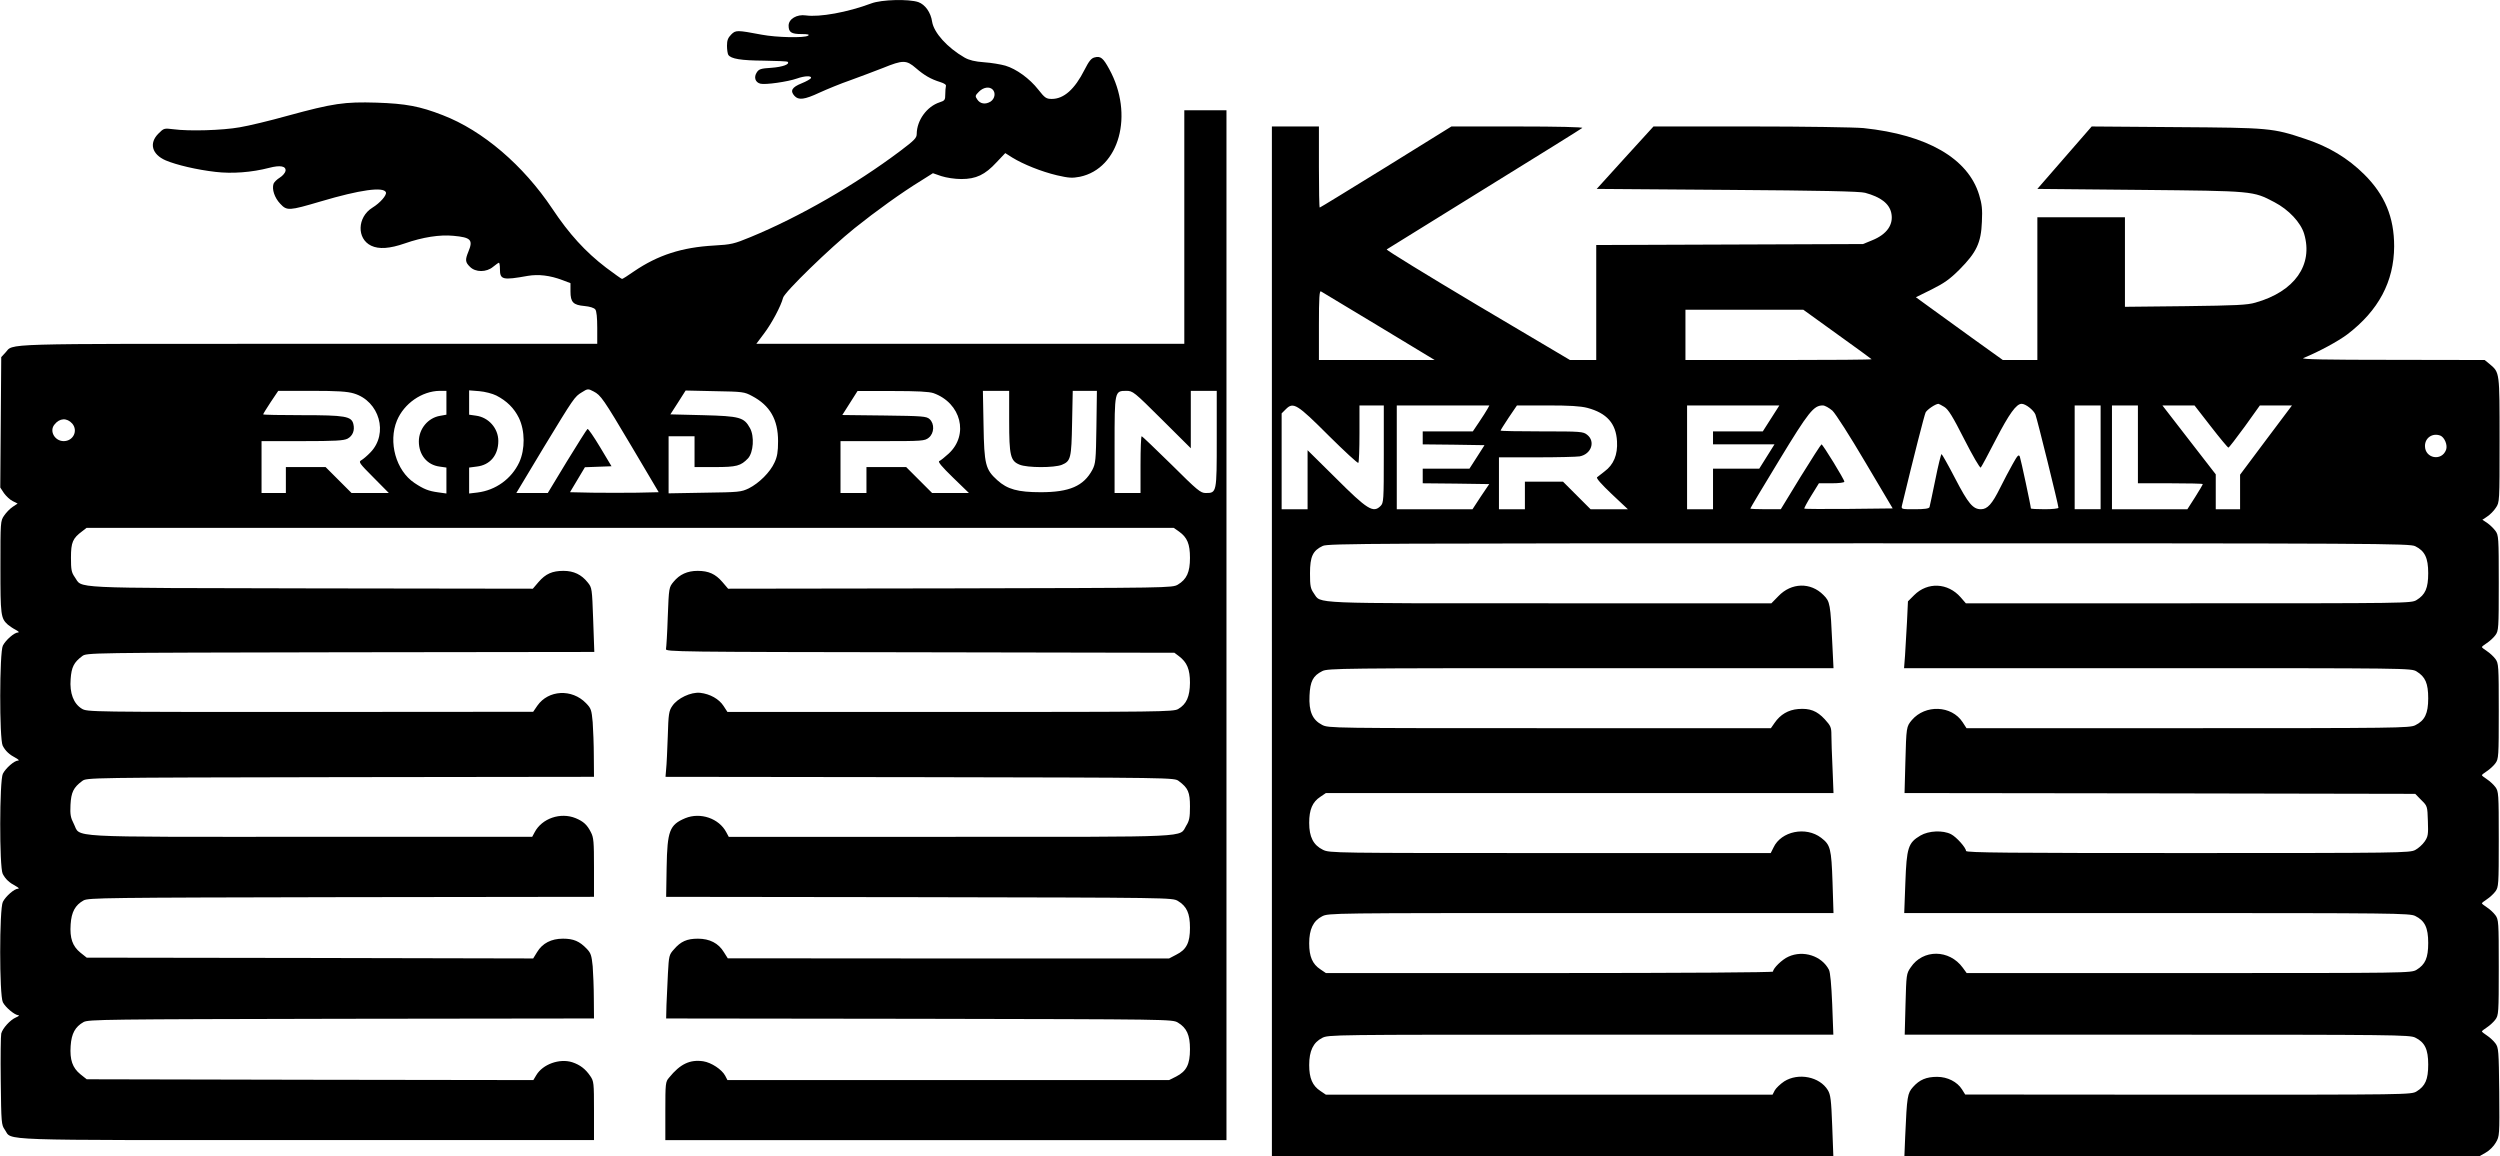 <?xml version="1.0" encoding="UTF-8" standalone="yes"?>
<svg version="1.0" xmlns="http://www.w3.org/2000/svg" width="407.62mm" height="188.535mm" viewBox="0 0 1541 713" preserveAspectRatio="xMidYMid meet">
  <g transform="translate(0,713) scale(0.1,-0.1)" fill="#000000" stroke="none">
    <path d="M5370 7109 c-147 -55 -319 -86 -404 -74 -55 8 -106 -22 -106 -63 0
-41 17 -52 79 -52 40 0 52 -3 41 -10 -23 -15 -195 -11 -285 6 -154 29 -161 29
-189 1 -20 -20 -26 -36 -26 -69 0 -24 4 -49 8 -56 16 -25 79 -35 219 -36 78
-1 144 -4 147 -7 16 -15 -31 -32 -100 -37 -65 -4 -77 -8 -90 -28 -20 -30 -10
-62 22 -70 30 -8 170 12 226 32 48 17 91 18 86 3 -2 -6 -28 -21 -58 -33 -60
-24 -72 -46 -44 -77 25 -28 61 -24 155 20 46 21 131 56 189 76 58 21 148 55
202 76 123 50 144 50 203 -1 52 -45 92 -68 150 -86 26 -8 38 -17 35 -25 -2 -8
-4 -31 -4 -51 0 -34 -3 -39 -35 -49 -79 -26 -140 -111 -141 -194 0 -26 -13
-39 -103 -107 -277 -208 -621 -406 -922 -530 -102 -42 -118 -46 -225 -52 -198
-11 -346 -59 -493 -159 -37 -26 -70 -47 -74 -47 -4 0 -48 32 -99 70 -127 97
-228 208 -331 363 -179 268 -429 482 -676 577 -141 55 -228 71 -407 77 -199 6
-268 -4 -550 -81 -107 -30 -240 -62 -295 -71 -107 -19 -311 -25 -408 -12 -58
7 -59 7 -93 -27 -59 -59 -40 -128 45 -165 66 -28 193 -58 308 -71 100 -12 223
-3 330 25 69 18 105 11 101 -19 -2 -11 -17 -30 -35 -41 -18 -11 -35 -28 -39
-38 -11 -34 6 -86 41 -123 42 -45 53 -44 250 14 243 72 388 92 402 56 6 -17
-35 -65 -84 -95 -93 -58 -97 -191 -7 -234 48 -23 115 -18 207 14 112 39 216
55 300 47 109 -10 123 -25 92 -99 -20 -49 -19 -64 10 -92 34 -35 102 -35 143
0 17 14 33 25 36 25 3 0 6 -17 6 -39 0 -66 16 -70 172 -42 66 11 136 3 213
-26 l50 -19 0 -51 c0 -67 17 -84 87 -90 32 -3 58 -11 66 -21 8 -10 12 -51 12
-114 l0 -98 -1785 0 c-1941 0 -1810 4 -1865 -55 l-25 -27 -3 -402 -3 -402 23
-35 c13 -18 37 -41 54 -49 l30 -15 -30 -20 c-17 -11 -41 -36 -53 -54 -23 -33
-23 -39 -23 -318 0 -298 2 -315 46 -355 11 -9 33 -24 49 -32 18 -10 23 -16 13
-16 -22 0 -75 -46 -93 -81 -21 -40 -22 -577 -1 -617 17 -33 41 -55 81 -76 18
-10 23 -16 13 -16 -22 0 -75 -46 -93 -81 -21 -40 -22 -577 -1 -617 17 -33 41
-55 81 -76 18 -10 23 -16 13 -16 -22 0 -75 -46 -93 -81 -22 -42 -22 -577 0
-619 16 -32 74 -80 96 -80 8 -1 0 -7 -16 -14 -35 -15 -82 -67 -90 -99 -3 -12
-5 -144 -3 -292 3 -261 4 -271 25 -301 49 -69 -99 -64 1862 -64 l1771 0 0 181
c0 172 -1 182 -23 214 -30 44 -63 69 -111 85 -78 25 -182 -12 -222 -80 l-18
-30 -1377 2 -1377 3 -39 31 c-49 40 -66 89 -60 175 5 76 28 118 80 147 30 16
133 17 1590 20 l1557 2 -1 123 c0 67 -4 157 -7 199 -7 67 -11 81 -37 108 -44
46 -81 62 -146 62 -72 0 -127 -28 -160 -83 l-24 -39 -1377 3 -1376 2 -39 31
c-49 40 -66 89 -60 175 5 76 28 118 80 147 30 16 133 17 1590 20 l1557 2 0
181 c0 157 -2 185 -19 217 -23 46 -46 67 -94 87 -93 38 -208 -1 -253 -87 l-15
-28 -1367 0 c-1547 0 -1414 -7 -1460 81 -19 37 -23 56 -20 116 4 77 18 107 72
147 27 21 29 21 1592 24 l1564 2 -1 128 c0 70 -4 164 -7 209 -7 76 -10 85 -41
117 -87 90 -232 82 -300 -15 l-26 -38 -1375 -1 c-1363 0 -1375 0 -1408 20 -51
31 -76 96 -69 183 5 73 20 103 71 141 27 21 29 21 1593 24 l1565 2 -7 198 c-7
194 -7 198 -34 231 -38 48 -86 71 -149 71 -69 0 -110 -18 -154 -69 l-35 -41
-1369 2 c-1524 3 -1404 -2 -1456 70 -20 29 -23 45 -23 120 0 94 11 119 69 162
l27 21 3352 0 3352 0 33 -23 c50 -36 67 -76 67 -162 0 -88 -20 -132 -75 -165
-35 -20 -48 -20 -1404 -23 l-1369 -2 -35 41 c-43 50 -85 69 -153 69 -63 0
-111 -22 -148 -67 -29 -35 -29 -36 -36 -216 -3 -100 -9 -190 -11 -199 -5 -17
78 -18 1565 -20 l1570 -3 28 -21 c50 -38 68 -81 68 -164 -1 -85 -21 -132 -73
-162 -28 -17 -114 -18 -1404 -18 l-1375 0 -24 37 c-28 43 -83 74 -144 81 -57
6 -140 -33 -172 -81 -21 -30 -24 -49 -28 -188 -3 -85 -7 -175 -10 -201 l-4
-48 1569 -2 c1567 -3 1569 -3 1596 -24 58 -43 69 -69 69 -157 0 -68 -4 -88
-23 -118 -45 -74 65 -69 -1456 -69 l-1365 0 -15 28 c-45 86 -160 125 -253 87
-97 -41 -111 -77 -115 -303 l-3 -182 1560 -2 c1549 -3 1560 -3 1595 -23 55
-33 75 -77 75 -165 0 -93 -21 -135 -85 -167 l-44 -23 -1361 0 -1360 1 -24 38
c-33 55 -88 83 -160 83 -68 0 -106 -17 -148 -66 -30 -33 -31 -40 -37 -148 -3
-62 -7 -150 -9 -195 l-2 -83 1560 -2 c1549 -3 1560 -3 1595 -23 55 -33 75 -77
75 -165 0 -93 -21 -135 -85 -168 l-44 -22 -1361 0 -1362 0 -14 27 c-21 39 -85
81 -135 89 -82 12 -142 -16 -211 -101 -22 -25 -23 -35 -23 -206 l0 -179 1730
0 1730 0 0 3175 0 3175 -130 0 -130 0 0 -720 0 -720 -1320 0 -1319 0 48 64
c47 62 104 169 117 220 8 34 289 307 441 429 131 105 291 220 410 293 l73 46
52 -18 c31 -10 83 -18 123 -18 91 0 146 26 217 103 l54 57 44 -28 c67 -41 178
-86 275 -109 74 -17 94 -18 141 -9 244 51 335 384 181 664 -37 68 -53 82 -90
72 -21 -5 -35 -23 -62 -76 -61 -121 -128 -180 -202 -180 -34 0 -43 6 -83 57
-54 69 -136 128 -203 148 -28 8 -86 18 -131 21 -57 4 -93 13 -121 29 -106 61
-189 153 -200 221 -8 57 -43 106 -85 121 -59 20 -226 16 -290 -8z m748 -531
c20 -20 14 -56 -12 -74 -32 -20 -65 -15 -83 13 -14 20 -13 24 11 48 27 27 64
33 84 13z m-2460 -1862 c44 -23 59 -44 234 -339 l167 -282 -134 -3 c-74 -1
-197 -1 -274 0 l-139 3 46 77 46 77 82 3 82 3 -70 117 c-39 65 -74 116 -78
113 -5 -3 -61 -93 -127 -200 l-118 -195 -97 0 -97 0 170 283 c185 304 189 311
234 338 36 23 39 23 73 5z m-1479 -12 c158 -47 215 -247 103 -363 -20 -21 -46
-43 -57 -49 -18 -10 -13 -18 75 -106 l95 -96 -115 0 -115 0 -80 80 -80 80
-122 0 -123 0 0 -80 0 -80 -75 0 -75 0 0 160 0 160 250 0 c205 0 256 3 280 15
32 17 46 51 36 91 -12 47 -50 54 -316 54 -132 0 -240 2 -240 5 0 3 21 37 46
75 l47 70 207 0 c158 0 219 -4 259 -16z m571 -58 l0 -73 -39 -7 c-74 -12 -131
-80 -131 -158 0 -83 51 -145 128 -155 l42 -6 0 -80 0 -80 -50 7 c-60 8 -90 20
-147 58 -114 76 -163 252 -108 385 44 105 153 181 263 183 l42 0 0 -74z m308
45 c64 -33 109 -77 139 -138 38 -79 39 -193 2 -274 -48 -102 -145 -172 -258
-186 l-51 -6 0 80 0 80 46 6 c83 9 134 70 134 158 0 78 -60 146 -138 156 l-42
6 0 75 0 75 63 -5 c35 -3 81 -15 105 -27z m1577 -3 c110 -58 160 -145 160
-278 0 -66 -5 -96 -22 -132 -27 -60 -95 -127 -158 -159 -48 -23 -60 -24 -272
-27 l-223 -4 0 176 0 176 80 0 80 0 0 -95 0 -95 125 0 c135 0 160 7 205 54 33
37 40 135 12 186 -37 67 -62 74 -289 80 l-202 5 47 73 47 74 180 -4 c172 -3
182 -4 230 -30z m1118 18 c171 -61 220 -257 94 -373 -24 -22 -50 -43 -58 -46
-10 -4 16 -35 84 -101 l99 -96 -114 0 -113 0 -80 80 -80 80 -122 0 -123 0 0
-80 0 -80 -80 0 -80 0 0 160 0 160 259 0 c246 0 260 1 285 21 34 27 37 86 5
115 -19 17 -42 19 -279 22 l-259 3 47 74 47 74 215 0 c155 0 226 -4 253 -13z
m467 -171 c0 -215 8 -247 64 -270 47 -20 214 -20 261 -1 55 23 59 40 63 259
l4 197 75 0 74 0 -3 -222 c-3 -208 -5 -226 -25 -265 -54 -100 -141 -138 -318
-138 -142 0 -206 18 -268 74 -73 66 -81 96 -85 339 l-4 212 81 0 81 0 0 -185z
m942 8 l178 -177 0 177 0 177 80 0 80 0 0 -297 c0 -332 0 -333 -68 -333 -32 0
-51 16 -211 175 -98 96 -180 175 -184 175 -4 0 -7 -79 -7 -175 l0 -175 -80 0
-80 0 0 293 c0 335 0 337 72 337 41 0 47 -5 220 -177z m-6719 -25 c37 -44 6
-108 -53 -108 -55 0 -90 62 -57 102 32 41 77 43 110 6z"/>
    <path d="M7840 3175 l0 -3175 1731 0 1731 0 -7 187 c-6 161 -10 193 -27 221
-50 83 -182 109 -269 54 -24 -16 -50 -41 -58 -55 l-14 -27 -1377 0 -1377 0
-34 23 c-49 32 -69 79 -69 160 0 87 25 139 80 167 39 20 55 20 1596 20 l1556
0 -7 188 c-5 120 -12 196 -20 212 -44 86 -159 123 -250 81 -39 -17 -95 -72
-95 -92 0 -5 -543 -9 -1379 -9 l-1378 0 -34 23 c-49 32 -69 79 -69 160 0 87
25 139 80 167 39 20 55 20 1596 20 l1557 0 -6 190 c-7 209 -13 230 -70 274
-94 72 -247 41 -294 -60 l-17 -34 -1360 0 c-1339 0 -1360 0 -1401 20 -59 29
-85 79 -85 166 0 82 20 129 69 161 l34 23 1565 0 1565 0 -6 152 c-4 83 -7 175
-7 205 0 49 -4 57 -41 98 -48 52 -92 69 -164 63 -61 -5 -110 -34 -145 -85
l-23 -33 -1364 0 c-1347 0 -1364 0 -1403 20 -60 31 -83 83 -78 181 4 88 21
122 79 151 32 17 129 18 1593 18 l1559 0 -7 143 c-12 255 -14 267 -55 308 -79
80 -198 77 -278 -7 l-43 -44 -1365 0 c-1500 0 -1410 -4 -1456 61 -21 30 -24
45 -24 124 0 103 17 140 79 169 31 15 313 16 3368 16 3153 0 3335 -1 3368 -18
59 -29 80 -72 80 -166 0 -93 -18 -133 -72 -166 -33 -20 -54 -20 -1406 -20
l-1373 0 -32 37 c-79 90 -204 96 -287 13 l-38 -38 -6 -128 c-4 -71 -9 -164
-12 -206 l-6 -78 1563 0 c1543 0 1564 0 1597 -20 54 -33 72 -73 72 -166 0 -94
-21 -137 -80 -166 -33 -17 -120 -18 -1401 -18 l-1366 0 -24 37 c-68 104 -230
110 -313 13 -34 -41 -34 -42 -40 -262 l-5 -188 1575 -2 1574 -3 37 -38 c38
-37 38 -38 41 -130 3 -83 1 -95 -20 -126 -13 -19 -39 -42 -58 -52 -33 -18 -90
-19 -1402 -19 -1101 0 -1368 2 -1368 13 0 20 -59 86 -92 103 -50 26 -138 22
-189 -8 -76 -45 -85 -74 -93 -291 l-7 -187 1558 0 c1463 0 1560 -1 1593 -18
59 -29 80 -72 80 -166 0 -93 -18 -133 -72 -166 -33 -20 -54 -20 -1404 -20
l-1370 0 -24 33 c-83 114 -246 115 -321 2 -27 -39 -27 -45 -32 -227 l-5 -188
1557 0 c1461 0 1558 -1 1591 -18 59 -29 80 -72 80 -166 0 -93 -18 -133 -72
-166 -33 -20 -53 -20 -1408 -20 l-1375 1 -20 32 c-29 46 -89 77 -153 77 -67 0
-109 -18 -149 -63 -34 -39 -37 -54 -48 -304 l-5 -123 1773 0 1772 0 40 23 c22
12 50 40 62 62 23 39 23 45 21 312 -3 257 -4 273 -24 300 -11 15 -35 37 -52
48 -17 11 -31 22 -31 25 0 3 14 14 31 25 17 11 41 33 52 48 20 27 21 40 21
322 0 282 -1 295 -21 322 -11 15 -35 37 -52 48 -17 11 -31 22 -31 25 0 3 14
14 31 25 17 11 41 33 52 48 20 27 21 40 21 322 0 282 -1 295 -21 322 -11 15
-35 37 -52 48 -17 11 -31 22 -31 25 0 3 14 14 31 25 17 11 41 33 52 48 20 27
21 40 21 322 0 282 -1 295 -21 322 -11 15 -35 37 -52 48 -17 11 -31 22 -31 25
0 3 14 14 31 25 17 11 41 33 52 48 20 27 21 40 21 322 0 282 -1 295 -21 322
-11 15 -34 37 -50 48 l-30 20 30 20 c17 11 41 35 53 54 23 34 23 34 23 418 0
421 1 415 -60 467 l-32 26 -571 1 c-407 0 -565 3 -547 11 98 40 215 104 271
146 193 147 288 326 289 543 0 179 -57 317 -185 444 -101 100 -217 170 -362
218 -203 68 -221 69 -798 73 l-520 4 -168 -193 -167 -192 632 -6 c704 -7 697
-6 830 -76 88 -46 162 -125 183 -195 57 -192 -59 -356 -300 -424 -50 -15 -119
-18 -432 -22 l-373 -4 0 276 0 276 -270 0 -270 0 0 -440 0 -440 -107 0 -106 0
-191 137 c-105 76 -226 163 -268 194 l-77 56 97 48 c78 39 112 63 173 124 104
105 132 164 137 293 4 78 0 110 -17 166 -68 225 -321 371 -713 412 -51 5 -364
10 -694 10 l-601 0 -175 -192 -175 -193 806 -6 c568 -4 819 -9 849 -18 96 -26
148 -66 161 -123 16 -72 -26 -133 -118 -170 l-56 -23 -822 -3 -823 -3 0 -354
0 -355 -81 0 -81 0 -569 337 c-312 186 -565 341 -561 345 4 3 275 171 602 373
327 202 599 371 604 376 6 5 -152 9 -398 9 l-409 0 -403 -250 c-222 -137 -406
-250 -409 -250 -3 0 -5 113 -5 250 l0 250 -145 0 -145 0 0 -3175z m660 1943
l344 -208 -357 0 -357 0 0 216 c0 170 3 214 13 207 6 -4 167 -101 357 -215z
m2825 -48 c115 -83 211 -152 213 -155 3 -3 -254 -5 -571 -5 l-577 0 0 155 0
155 363 0 364 0 208 -150z m661 -449 c25 -15 52 -59 124 -201 51 -100 96 -178
101 -173 4 4 47 83 94 175 81 156 125 218 158 218 25 0 74 -39 85 -66 11 -28
142 -558 142 -575 0 -5 -38 -9 -85 -9 -47 0 -85 2 -85 5 0 14 -62 303 -68 319
-7 16 -14 9 -44 -45 -20 -35 -55 -102 -78 -148 -49 -99 -78 -131 -118 -131
-49 0 -78 34 -159 190 -43 83 -81 150 -84 150 -3 0 -21 -71 -38 -157 -18 -87
-34 -164 -36 -170 -3 -9 -30 -13 -90 -13 -83 0 -85 0 -80 23 74 307 138 557
146 574 10 18 60 52 79 53 3 0 19 -9 36 -19z m-3796 -177 c97 -96 179 -172
183 -168 4 4 7 85 7 181 l0 173 75 0 75 0 0 -300 c0 -287 -1 -301 -20 -320
-45 -45 -81 -23 -277 173 l-173 171 0 -182 0 -182 -80 0 -80 0 0 295 0 296 26
26 c46 46 69 32 264 -163z m979 164 c-7 -13 -30 -49 -51 -80 l-39 -58 -154 0
-155 0 0 -40 0 -40 190 -2 191 -3 -46 -72 -47 -73 -144 0 -144 0 0 -45 0 -45
205 -2 205 -3 -52 -77 -51 -78 -233 0 -234 0 0 320 0 320 285 0 286 0 -12 -22z
m616 7 c120 -32 177 -96 183 -206 5 -83 -21 -145 -77 -186 -20 -15 -40 -31
-46 -36 -6 -6 27 -43 90 -103 l100 -94 -115 0 -115 0 -85 85 -85 85 -117 0
-118 0 0 -85 0 -85 -80 0 -80 0 0 160 0 160 234 0 c128 0 247 3 264 6 72 14
98 92 46 133 -25 20 -39 21 -280 21 -140 0 -254 2 -254 5 0 3 23 39 50 80 l51
75 187 0 c137 0 204 -4 247 -15z m1133 -65 l-51 -80 -153 0 -154 0 0 -40 0
-40 190 0 189 0 -47 -75 -47 -75 -142 0 -143 0 0 -125 0 -125 -80 0 -80 0 0
320 0 320 285 0 284 0 -51 -80z m378 48 c20 -19 107 -155 203 -318 l169 -285
-270 -3 c-149 -1 -273 -1 -275 2 -2 2 17 38 43 80 l47 76 78 0 c45 0 79 4 79
10 0 13 -133 230 -141 230 -3 0 -61 -90 -129 -200 l-122 -200 -94 0 c-52 0
-94 2 -94 4 0 3 80 137 178 298 182 300 213 338 269 338 13 0 39 -15 59 -32z
m1654 -288 l0 -320 -80 0 -80 0 0 320 0 320 80 0 80 0 0 -320z m230 80 l0
-240 200 0 c110 0 200 -2 200 -5 0 -3 -21 -39 -47 -80 l-48 -75 -232 0 -233 0
0 320 0 320 80 0 80 0 0 -240z m450 110 c55 -71 104 -130 108 -130 4 0 49 59
101 130 l93 130 99 0 99 0 -160 -213 -160 -214 0 -106 0 -107 -75 0 -75 0 0
108 0 107 -165 213 -164 212 99 0 99 0 101 -130z m1415 -56 c26 -11 46 -59 35
-88 -27 -72 -130 -53 -130 24 0 51 47 82 95 64z"/>
  </g>
</svg>